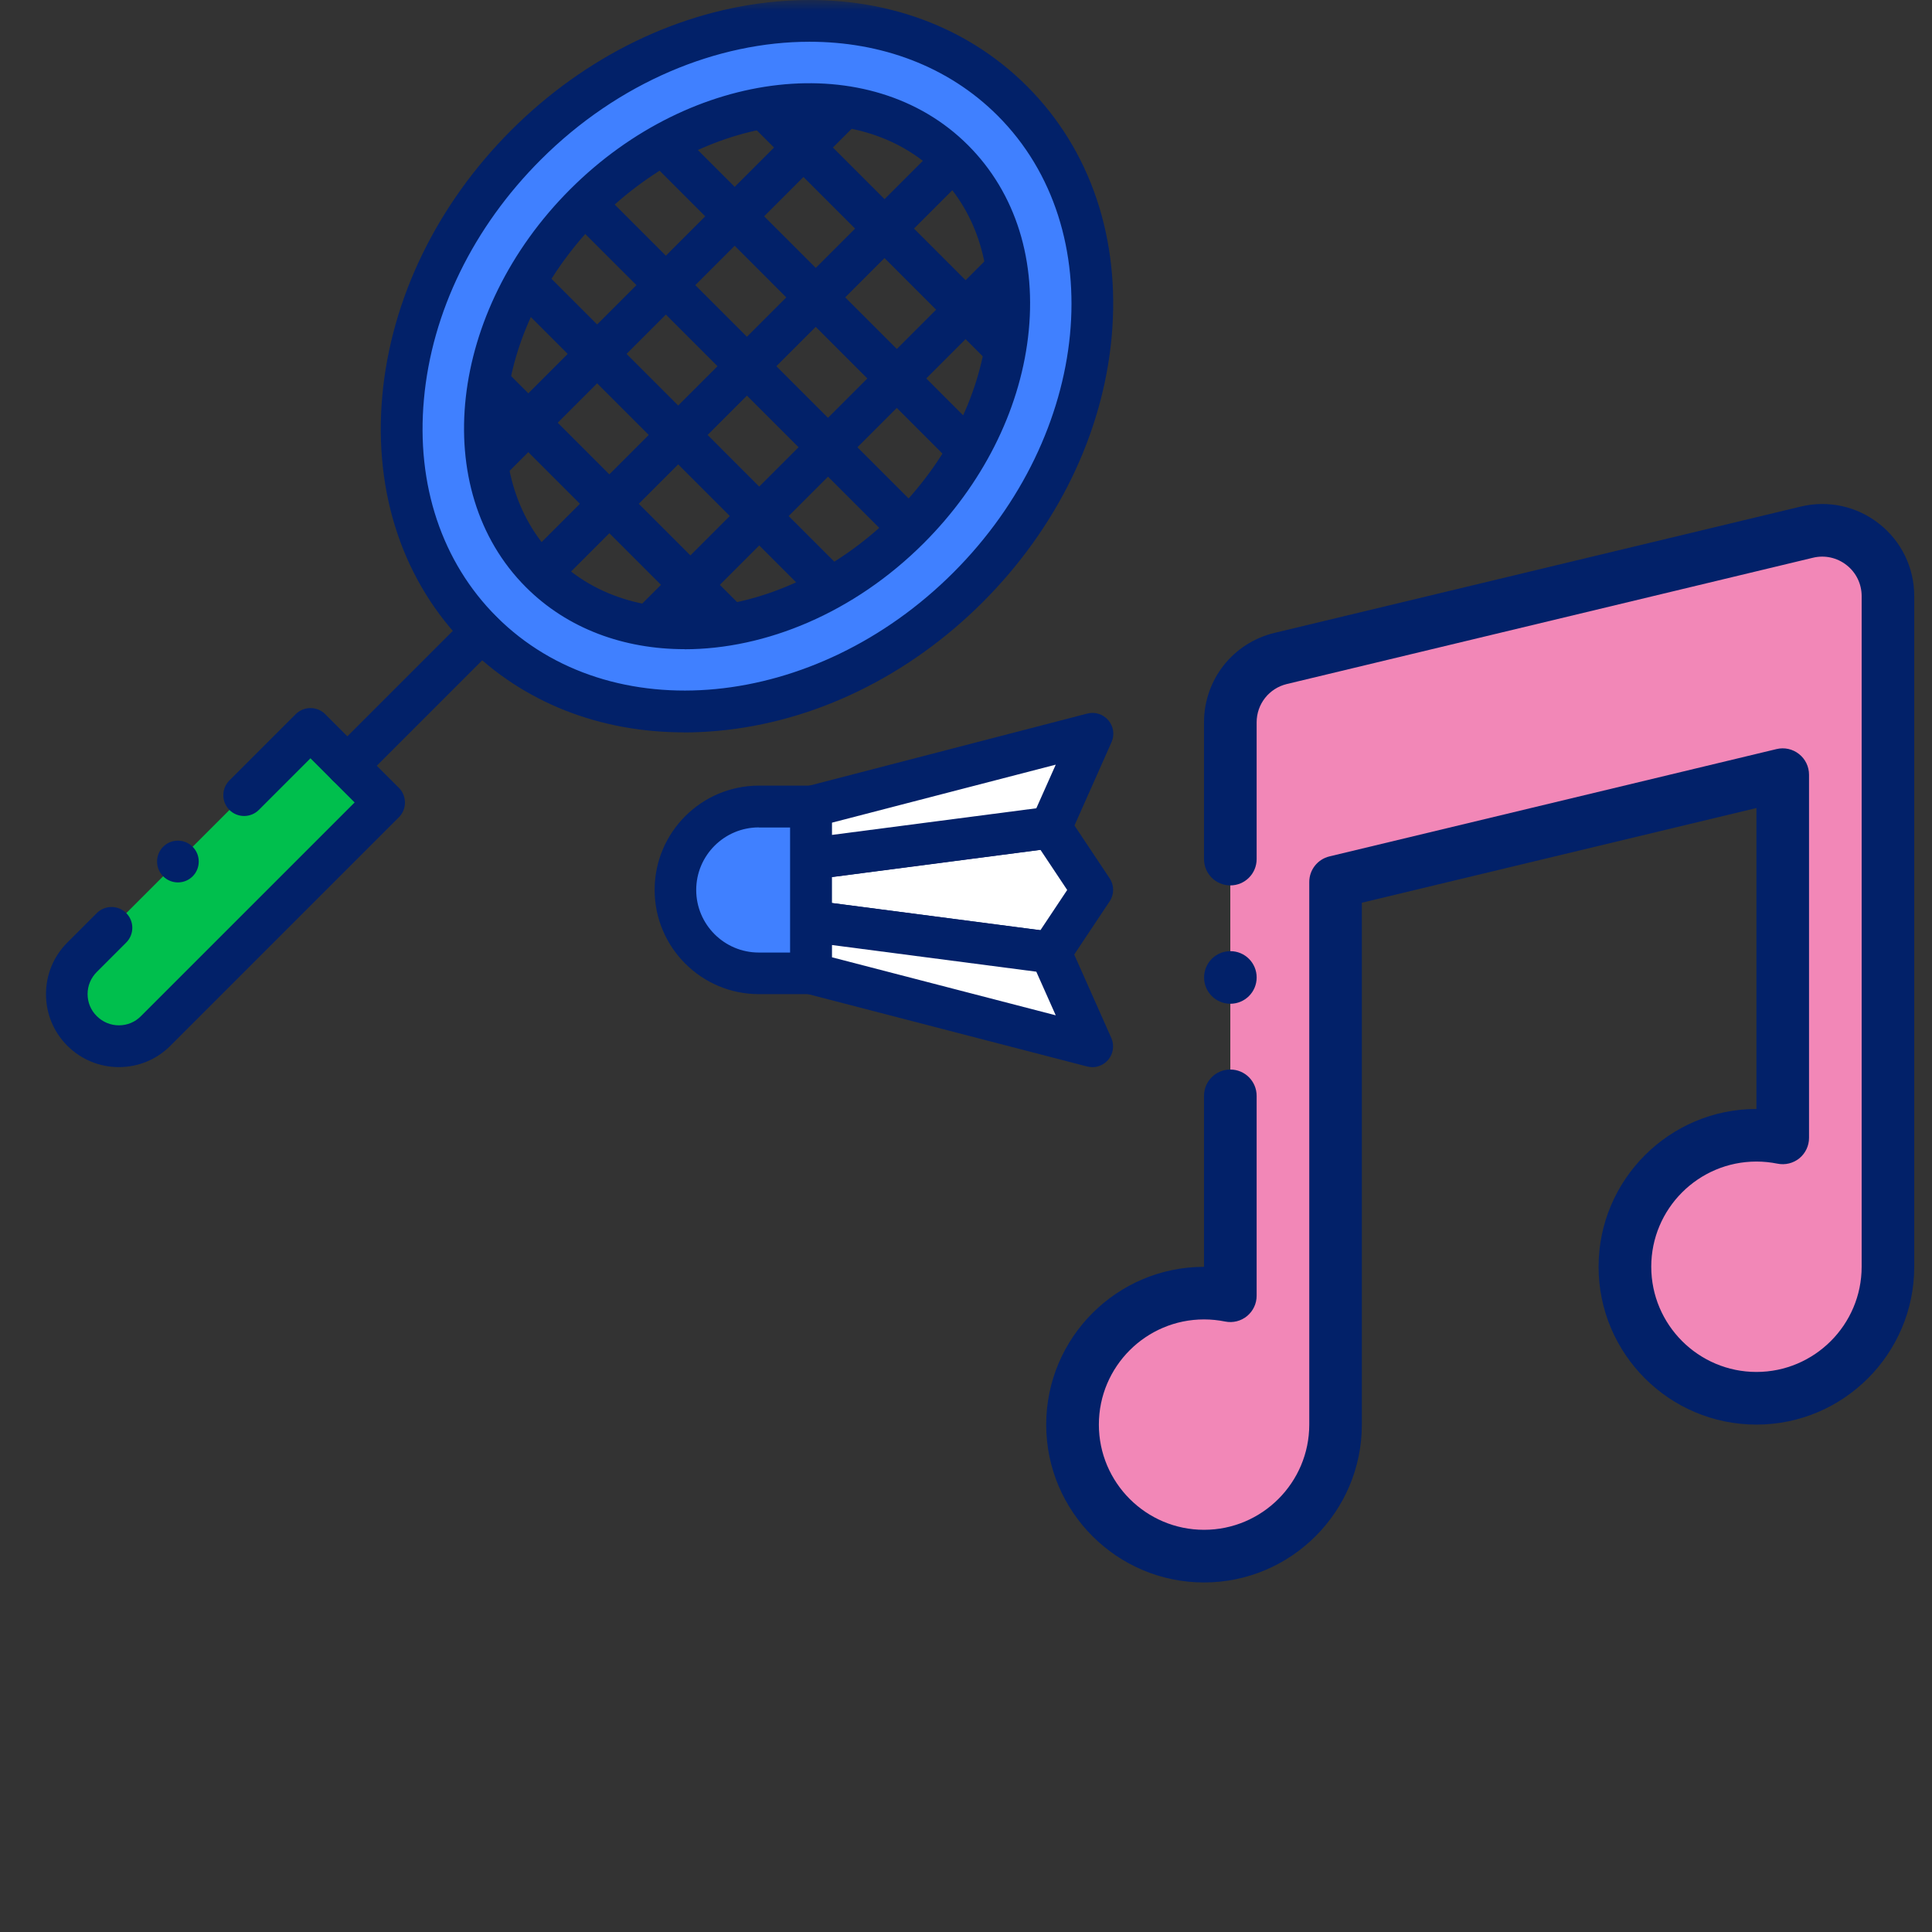 <svg width="92" height="92" viewBox="0 0 92 92" fill="none" xmlns="http://www.w3.org/2000/svg">
<rect x="0" y="0" width="92" height="92" fill="#333333" stroke="none"/>
<mask id="mask0_110_151" style="mask-type:luminance" maskUnits="userSpaceOnUse" x="0" y="0" width="92" height="92">
<path d="M92 0H0V92H92V0Z" fill="white"/>
</mask>
<g mask="url(#mask0_110_151)">
<path d="M58.587 52.181V61.701C58.183 61.618 57.764 61.576 57.335 61.576C53.876 61.576 51.072 64.379 51.072 67.838C51.072 71.297 53.876 74.1 57.335 74.1C60.794 74.1 63.597 71.297 63.597 67.838V41.999L84.89 36.888V54.186C84.485 54.103 84.067 54.061 83.637 54.061C80.178 54.061 77.374 56.864 77.374 60.323C77.374 63.782 80.178 66.585 83.637 66.585C87.096 66.585 89.899 63.782 89.899 60.323V28.385C89.899 26.36 88.005 24.867 86.038 25.339L60.986 31.352C59.579 31.69 58.586 32.948 58.586 34.397V40.91" fill="#F287B7"/>
<path d="M57.334 75.355C53.19 75.355 49.819 71.984 49.819 67.84C49.819 63.696 53.19 60.325 57.334 60.325V52.183C57.334 51.491 57.895 50.93 58.587 50.93C59.28 50.93 59.84 51.491 59.84 52.183V61.703C59.84 62.079 59.671 62.434 59.381 62.672C59.091 62.91 58.707 63.005 58.339 62.93C58.012 62.864 57.674 62.829 57.336 62.829C54.574 62.829 52.327 65.077 52.327 67.838C52.327 70.599 54.574 72.848 57.336 72.848C60.099 72.848 62.346 70.599 62.346 67.838V41.999C62.346 41.42 62.743 40.917 63.307 40.781L84.599 35.67C84.972 35.58 85.365 35.667 85.667 35.906C85.968 36.143 86.144 36.506 86.144 36.888V54.186C86.144 54.562 85.975 54.917 85.685 55.156C85.395 55.392 85.011 55.488 84.643 55.413C84.316 55.347 83.978 55.312 83.64 55.312C80.877 55.312 78.631 57.56 78.631 60.321C78.631 63.082 80.879 65.331 83.64 65.331C86.401 65.331 88.65 63.082 88.65 60.321V28.385C88.65 27.806 88.389 27.268 87.933 26.91C87.478 26.552 86.894 26.423 86.332 26.559L61.28 32.572C60.432 32.775 59.84 33.527 59.84 34.397V40.91C59.84 41.602 59.28 42.162 58.587 42.162C57.895 42.162 57.334 41.602 57.334 40.91V34.397C57.334 32.362 58.716 30.61 60.696 30.136L85.747 24.123C87.061 23.807 88.424 24.107 89.484 24.942C90.546 25.778 91.154 27.035 91.154 28.385V60.323C91.154 64.467 87.783 67.838 83.639 67.838C79.494 67.838 76.123 64.467 76.123 60.323C76.123 56.179 79.494 52.808 83.639 52.808V38.477L64.85 42.987V67.84C64.85 71.984 61.479 75.355 57.334 75.355Z" fill="#022169"/>
<path d="M58.59 47.798C57.897 47.798 57.337 47.238 57.337 46.546C57.337 45.853 57.897 45.293 58.588 45.293C59.281 45.293 59.841 45.853 59.841 46.546C59.841 47.238 59.281 47.798 58.588 47.798H58.59Z" fill="#022169"/>
<path d="M11.63 37.866L14.789 34.707L18.299 38.217L7.419 49.097C6.45 50.065 4.877 50.065 3.909 49.097C2.941 48.129 2.941 46.555 3.909 45.587L5.311 44.185" fill="#00BF4D"/>
<path d="M5.665 50.815C4.736 50.815 3.864 50.455 3.207 49.798C2.55 49.141 2.19 48.269 2.19 47.34C2.19 46.411 2.55 45.539 3.207 44.882L4.609 43.48C4.995 43.094 5.626 43.094 6.011 43.48C6.397 43.865 6.397 44.496 6.011 44.882L4.609 46.284C4.329 46.564 4.171 46.937 4.171 47.335C4.171 47.734 4.324 48.107 4.609 48.387C4.89 48.667 5.262 48.825 5.661 48.825C6.06 48.825 6.432 48.672 6.712 48.387L16.887 38.212L14.784 36.109L12.325 38.568C11.94 38.953 11.309 38.953 10.923 38.568C10.538 38.182 10.538 37.551 10.923 37.165L14.083 34.006C14.267 33.822 14.521 33.717 14.784 33.717C15.047 33.717 15.301 33.822 15.485 34.006L18.995 37.516C19.38 37.901 19.38 38.532 18.995 38.918L8.115 49.798C7.457 50.455 6.585 50.815 5.656 50.815H5.665Z" fill="#022169"/>
<path d="M49.488 19.248C49.234 19.248 48.98 19.152 48.787 18.959L34.051 4.218C33.665 3.833 33.665 3.202 34.051 2.816C34.437 2.431 35.068 2.431 35.453 2.816L50.189 17.552C50.575 17.938 50.575 18.569 50.189 18.954C49.996 19.147 49.742 19.244 49.488 19.244V19.248Z" fill="#022169"/>
<path d="M46.916 23.227C46.662 23.227 46.408 23.13 46.215 22.937L30.072 6.79C29.687 6.405 29.687 5.774 30.072 5.388C30.458 5.003 31.089 5.003 31.475 5.388L47.617 21.531C48.003 21.916 48.003 22.547 47.617 22.933C47.424 23.126 47.17 23.222 46.916 23.222V23.227Z" fill="#022169"/>
<path d="M44.344 27.201C44.09 27.201 43.836 27.104 43.643 26.912L26.094 9.367C25.708 8.981 25.708 8.35 26.094 7.965C26.48 7.579 27.11 7.579 27.496 7.965L45.041 25.509C45.426 25.895 45.426 26.526 45.041 26.912C44.848 27.104 44.594 27.201 44.34 27.201H44.344Z" fill="#022169"/>
<path d="M40.365 29.773C40.111 29.773 39.857 29.677 39.664 29.484L23.522 13.341C23.136 12.956 23.136 12.325 23.522 11.939C23.907 11.554 24.538 11.554 24.924 11.939L41.066 28.082C41.452 28.468 41.452 29.099 41.066 29.484C40.874 29.677 40.619 29.773 40.365 29.773Z" fill="#022169"/>
<path d="M36.386 32.35C36.132 32.35 35.878 32.253 35.685 32.06L20.949 17.324C20.564 16.939 20.564 16.308 20.949 15.922C21.335 15.537 21.966 15.537 22.352 15.922L37.087 30.658C37.473 31.044 37.473 31.675 37.087 32.06C36.895 32.253 36.641 32.35 36.386 32.35Z" fill="#022169"/>
<path d="M30.304 31.412C30.05 31.412 29.796 31.316 29.603 31.123C29.217 30.737 29.217 30.106 29.603 29.721L48.55 10.774C48.935 10.388 49.566 10.388 49.952 10.774C50.337 11.159 50.337 11.79 49.952 12.176L31.005 31.123C30.812 31.316 30.558 31.412 30.304 31.412Z" fill="#022169"/>
<path d="M25.393 28.603C25.139 28.603 24.884 28.507 24.692 28.314C24.306 27.928 24.306 27.297 24.692 26.912L45.746 5.857C46.132 5.472 46.763 5.472 47.148 5.857C47.534 6.243 47.534 6.874 47.148 7.259L26.094 28.314C25.901 28.507 25.647 28.603 25.393 28.603Z" fill="#022169"/>
<path d="M22.589 23.691C22.335 23.691 22.081 23.595 21.888 23.402C21.502 23.016 21.502 22.385 21.888 22L40.835 3.048C41.22 2.663 41.851 2.663 42.237 3.048C42.623 3.434 42.623 4.065 42.237 4.451L23.29 23.398C23.097 23.59 22.843 23.687 22.589 23.687V23.691Z" fill="#022169"/>
<path d="M8.474 42.02C7.926 42.02 7.479 41.578 7.479 41.026C7.479 40.474 7.922 40.031 8.47 40.031C9.018 40.031 9.464 40.474 9.464 41.026C9.464 41.578 9.022 42.02 8.47 42.02H8.474Z" fill="#022169"/>
<path d="M48.204 4.806C42.389 -1.009 32.018 -0.067 25.042 6.909C18.066 13.885 17.124 24.257 22.939 30.067C28.753 35.882 39.121 34.939 46.096 27.964C53.072 20.988 54.014 10.616 48.204 4.806ZM25.743 27.262C21.488 23.008 22.43 15.134 27.846 9.718C33.262 4.302 41.136 3.355 45.391 7.615C49.646 11.869 48.704 19.743 43.288 25.159C37.872 30.575 29.998 31.522 25.743 27.262Z" fill="#4080FF"/>
<path d="M32.574 34.874C28.538 34.874 24.915 33.445 22.237 30.768C19.214 27.744 17.781 23.507 18.206 18.832C18.627 14.227 20.805 9.744 24.341 6.203C27.877 2.672 32.364 0.49 36.969 0.073C41.64 -0.352 45.882 1.081 48.905 4.105C51.928 7.128 53.361 11.365 52.936 16.041C52.516 20.646 50.338 25.128 46.802 28.669C43.266 32.205 38.779 34.387 34.173 34.803C33.635 34.852 33.1 34.878 32.574 34.878V34.874ZM38.547 1.988C34.165 1.988 29.45 3.907 25.747 7.61C22.535 10.822 20.559 14.871 20.187 19.016C19.814 23.091 21.046 26.767 23.644 29.366C29.06 34.782 38.822 33.84 45.4 27.262C51.977 20.685 52.923 10.923 47.507 5.507C45.141 3.141 41.947 1.988 38.551 1.988H38.547ZM32.6 30.913C29.717 30.913 27.031 29.948 25.046 27.963C20.401 23.319 21.348 14.818 27.149 9.017C32.955 3.211 41.456 2.269 46.096 6.913C48.375 9.192 49.391 12.443 48.953 16.071C48.528 19.607 46.767 23.087 43.989 25.865C40.667 29.186 36.456 30.917 32.596 30.917L32.6 30.913ZM26.448 26.561C30.317 30.43 37.561 29.488 42.591 24.454C45.053 21.991 46.618 18.928 46.986 15.83C47.345 12.82 46.535 10.152 44.694 8.316C40.825 4.446 33.582 5.388 28.552 10.419C23.521 15.449 22.579 22.692 26.448 26.561Z" fill="#022169"/>
<path d="M38.616 43.87L50.026 45.355L52.011 42.38L50.026 39.4L38.616 40.89V43.87Z" fill="white"/>
<path d="M50.026 46.35C49.982 46.35 49.938 46.35 49.899 46.341L38.484 44.851C37.989 44.785 37.621 44.365 37.621 43.865V40.886C37.621 40.386 37.989 39.965 38.484 39.9L49.899 38.41C50.276 38.362 50.644 38.528 50.854 38.844L52.839 41.823C53.063 42.156 53.063 42.59 52.839 42.923L50.854 45.903C50.67 46.183 50.359 46.345 50.03 46.345L50.026 46.35ZM39.606 42.998L49.544 44.295L50.819 42.38L49.544 40.465L39.606 41.762V42.998Z" fill="#022169"/>
<path d="M38.618 38.41L52.013 34.935L50.028 39.4L38.618 40.89V38.41Z" fill="white"/>
<path d="M38.618 41.885C38.377 41.885 38.145 41.797 37.965 41.639C37.751 41.451 37.628 41.179 37.628 40.894V38.414C37.628 37.963 37.935 37.569 38.373 37.455L51.772 33.98C52.141 33.883 52.53 34.006 52.78 34.3C53.026 34.589 53.087 34.996 52.929 35.343L50.944 39.808C50.804 40.123 50.51 40.342 50.164 40.39L38.75 41.88C38.706 41.885 38.662 41.889 38.623 41.889L38.618 41.885ZM39.608 39.177V39.759L49.349 38.489L50.274 36.412L39.608 39.177Z" fill="#022169"/>
<path d="M38.617 46.349L52.012 49.824L50.027 45.355L38.617 43.869V46.349Z" fill="white"/>
<path d="M52.012 50.815C51.929 50.815 51.846 50.806 51.763 50.784L38.363 47.309C37.925 47.195 37.618 46.801 37.618 46.35V43.87C37.618 43.585 37.741 43.313 37.956 43.125C38.17 42.936 38.455 42.849 38.74 42.888L50.154 44.378C50.496 44.422 50.794 44.641 50.934 44.961L52.919 49.426C53.073 49.772 53.016 50.179 52.77 50.468C52.578 50.692 52.302 50.819 52.012 50.819V50.815ZM39.608 45.583L50.273 48.348L49.348 46.271L39.608 45V45.583Z" fill="#022169"/>
<path d="M36.133 46.35H38.613V38.41H36.133C33.942 38.41 32.163 40.189 32.163 42.38C32.163 44.571 33.942 46.35 36.133 46.35Z" fill="#4080FF"/>
<path d="M38.617 47.34H36.137C33.403 47.34 31.173 45.114 31.173 42.376C31.173 39.637 33.399 37.411 36.137 37.411H38.617C39.165 37.411 39.612 37.853 39.612 38.406V46.345C39.612 46.893 39.17 47.34 38.617 47.34ZM36.133 39.4C34.49 39.4 33.153 40.737 33.153 42.38C33.153 44.023 34.49 45.359 36.133 45.359H37.623V39.405H36.133V39.4Z" fill="#022169"/>
<path d="M16.541 37.454C16.287 37.454 16.033 37.358 15.84 37.165C15.454 36.78 15.454 36.149 15.84 35.763L22.233 29.37C22.619 28.984 23.25 28.984 23.635 29.37C24.021 29.756 24.021 30.387 23.635 30.772L17.242 37.165C17.049 37.358 16.795 37.454 16.541 37.454Z" fill="#022169"/>
</g>
</svg>
